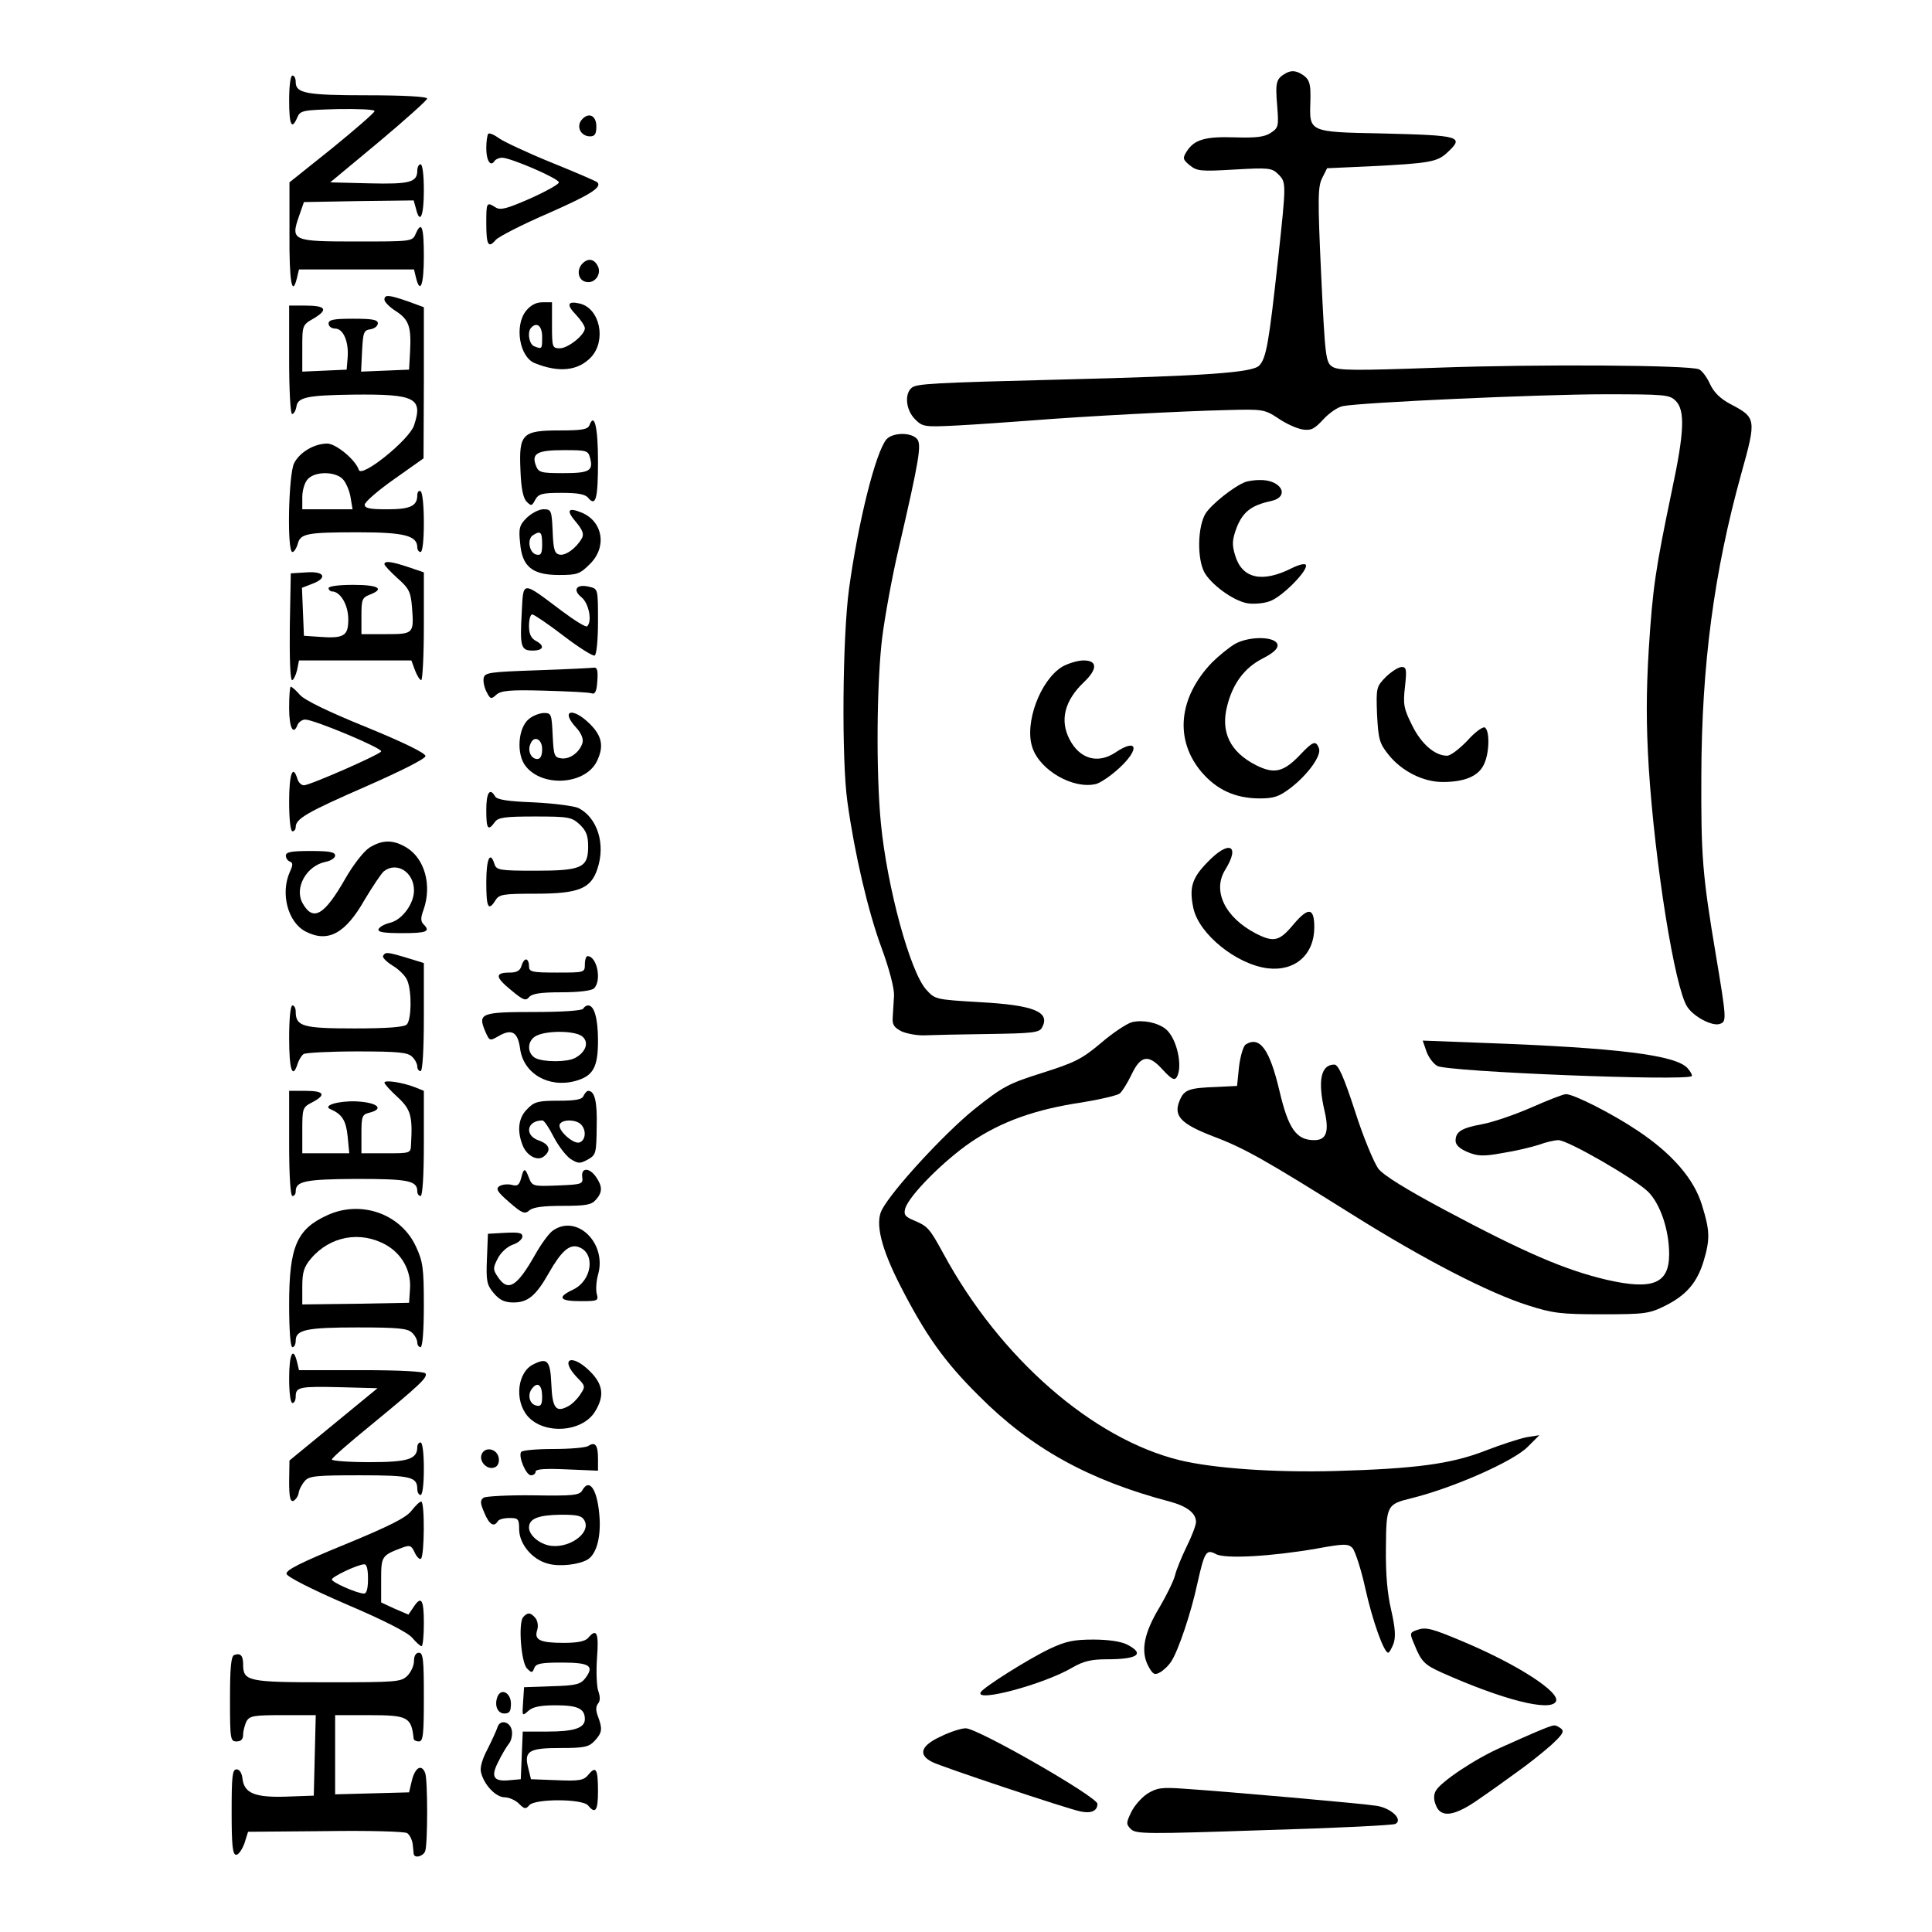 <?xml version="1.0" standalone="no"?>
<!DOCTYPE svg PUBLIC "-//W3C//DTD SVG 20010904//EN"
 "http://www.w3.org/TR/2001/REC-SVG-20010904/DTD/svg10.dtd">
<svg version="1.0" xmlns="http://www.w3.org/2000/svg"
 width="588pt" height="588pt" viewBox="0 0 588 588"
 preserveAspectRatio="xMidYMid meet">
<g transform="translate(0,588) scale(0.1,-0.1)"
fill="#000000" stroke="none">
<path d="M3915 5658 c-31 -17 -34 -27 -28 -99 5 -63 4 -68 -19 -83 -19 -13
-45 -16 -110 -14 -91 3 -124 -7 -147 -44 -12 -19 -11 -24 10 -41 22 -18 34
-19 136 -13 104 6 114 5 133 -14 25 -25 25 -25 0 -257 -28 -256 -36 -304 -58
-326 -22 -21 -159 -31 -597 -42 -400 -10 -445 -13 -460 -25 -23 -19 -18 -68
10 -96 23 -23 28 -24 127 -19 57 3 157 10 223 15 162 13 465 29 601 32 107 3
113 2 154 -25 23 -16 56 -31 74 -34 26 -4 36 1 63 30 17 19 44 38 60 41 54 11
599 36 795 36 185 0 199 -1 218 -20 29 -29 26 -96 -11 -270 -51 -244 -59 -299
-71 -486 -8 -134 -8 -228 0 -361 19 -293 79 -669 117 -727 20 -31 78 -61 100
-52 20 7 20 14 -13 211 -41 244 -45 300 -44 545 1 335 38 618 122 920 46 165
45 169 -33 210 -32 17 -51 36 -63 62 -9 20 -24 40 -33 44 -29 13 -489 16 -795
5 -253 -9 -303 -9 -321 3 -20 13 -22 27 -34 279 -11 235 -10 269 3 295 l15 30
133 6 c177 9 202 13 232 41 54 50 43 53 -203 59 -216 4 -216 5 -213 93 2 63
-2 74 -33 91 -15 7 -26 7 -40 0z"/>
<path d="M880 5575 c0 -77 8 -92 25 -52 9 21 17 22 123 25 61 1 112 -1 112 -6
0 -5 -58 -55 -129 -113 l-130 -104 0 -157 c-1 -146 8 -195 23 -133 l6 25 175
0 175 0 6 -25 c13 -52 24 -22 24 65 0 91 -7 109 -25 68 -10 -23 -13 -23 -179
-23 -196 0 -202 2 -176 77 l15 43 167 3 167 2 7 -25 c12 -50 24 -23 24 55 0
47 -4 80 -10 80 -5 0 -10 -8 -10 -19 0 -36 -23 -42 -146 -39 l-119 3 148 123
c81 68 147 127 147 132 0 6 -73 10 -181 10 -187 0 -219 6 -219 40 0 11 -4 20
-10 20 -6 0 -10 -32 -10 -75z"/>
<path d="M1770 5515 c-17 -21 -2 -50 26 -50 14 0 19 7 19 30 0 34 -24 45 -45
20z"/>
<path d="M1486 5473 c-3 -4 -6 -23 -6 -44 0 -38 13 -58 25 -39 3 5 14 10 23
10 26 0 172 -63 173 -75 1 -5 -38 -27 -87 -49 -71 -31 -91 -37 -106 -27 -27
17 -28 15 -28 -47 0 -68 6 -79 29 -52 9 10 81 47 160 81 127 56 164 79 149 94
-2 3 -65 30 -139 60 -74 30 -146 64 -160 74 -15 11 -29 17 -33 14z"/>
<path d="M1770 5075 c-16 -20 -9 -49 14 -53 27 -6 48 25 35 49 -12 23 -32 24
-49 4z"/>
<path d="M1170 4968 c0 -7 16 -23 35 -35 40 -26 47 -48 43 -124 l-3 -54 -73
-3 -73 -3 3 63 c3 57 5 63 26 66 12 2 22 10 22 18 0 11 -17 14 -75 14 -60 0
-75 -3 -75 -15 0 -8 9 -15 20 -15 25 0 42 -40 38 -89 l-3 -36 -67 -3 -68 -3 0
71 c0 70 0 71 35 91 45 27 37 39 -26 39 l-49 0 0 -165 c0 -95 4 -165 9 -165 5
0 11 10 13 22 4 29 32 35 173 37 189 2 213 -10 185 -94 -15 -44 -160 -161
-168 -135 -10 31 -70 80 -96 80 -39 0 -84 -26 -101 -60 -17 -34 -22 -270 -5
-270 5 0 12 11 16 24 8 32 26 36 184 36 140 0 180 -10 180 -46 0 -8 5 -14 10
-14 6 0 10 36 10 89 0 50 -4 93 -10 96 -5 3 -10 -2 -10 -12 0 -33 -21 -43 -92
-43 -52 0 -68 3 -68 14 0 8 40 43 90 78 l89 63 1 230 0 230 -49 18 c-58 20
-71 21 -71 5z m-126 -547 c9 -10 20 -35 23 -55 l6 -36 -77 0 -76 0 0 37 c0 20
7 45 17 55 22 24 84 24 107 -1z"/>
<path d="M1601 4934 c-36 -45 -20 -140 26 -159 74 -30 132 -24 172 18 47 51
27 148 -34 163 -38 9 -42 -3 -12 -34 15 -16 27 -34 27 -41 0 -20 -51 -61 -76
-61 -23 0 -24 3 -24 70 l0 70 -29 0 c-20 0 -36 -9 -50 -26z m49 -79 c0 -38 0
-38 -24 -29 -16 6 -22 45 -9 57 17 18 33 5 33 -28z"/>
<path d="M1794 4586 c-5 -13 -23 -16 -90 -16 -115 0 -125 -10 -120 -121 2 -55
8 -85 19 -96 14 -14 16 -13 26 6 10 18 21 21 80 21 49 0 72 -4 81 -15 23 -28
30 -4 30 110 0 105 -11 151 -26 111z m2 -100 c10 -39 -2 -46 -82 -46 -68 0
-75 2 -83 23 -14 37 4 47 85 47 70 0 74 -1 80 -24z"/>
<path d="M2698 4543 c-33 -39 -86 -251 -114 -455 -20 -148 -23 -520 -5 -648
22 -159 63 -334 104 -445 24 -65 39 -124 38 -145 -1 -19 -3 -48 -4 -65 -2 -24
4 -32 27 -44 16 -7 48 -13 70 -12 23 1 110 3 194 4 131 2 155 4 163 19 27 48
-23 69 -190 78 -133 8 -135 8 -162 38 -49 54 -119 311 -138 506 -15 152 -13
428 4 566 8 63 30 185 50 270 64 276 70 317 56 334 -18 21 -74 20 -93 -1z"/>
<path d="M3790 4413 c-36 -14 -103 -68 -121 -96 -24 -40 -26 -135 -4 -178 20
-37 87 -87 131 -95 18 -3 49 -1 68 6 37 12 120 96 110 111 -3 5 -22 0 -42 -10
-91 -46 -152 -32 -173 39 -10 33 -9 47 5 85 19 47 44 67 104 80 60 13 32 66
-35 64 -15 0 -35 -3 -43 -6z"/>
<path d="M1603 4304 c-22 -22 -25 -32 -20 -77 6 -72 37 -97 119 -97 55 0 63 3
94 34 52 52 39 129 -26 156 -42 17 -48 7 -16 -30 19 -23 24 -36 17 -48 -16
-29 -49 -54 -68 -50 -15 3 -19 15 -21 71 -3 64 -4 67 -28 67 -14 0 -36 -12
-51 -26z m47 -80 c0 -28 -3 -35 -17 -32 -22 4 -30 47 -11 59 23 15 28 10 28
-27z"/>
<path d="M1170 4163 c0 -4 18 -23 40 -43 35 -31 40 -41 44 -89 6 -80 5 -81
-80 -81 l-74 0 0 55 c0 50 2 56 25 65 47 18 27 30 -50 30 -43 0 -75 -4 -75
-10 0 -5 5 -10 10 -10 26 0 50 -41 50 -85 0 -51 -13 -59 -91 -53 l-44 3 -3 73
-3 73 31 12 c48 18 38 39 -17 35 l-48 -3 -3 -162 c-1 -92 1 -163 7 -163 4 0
11 14 15 30 l6 30 171 0 171 0 11 -30 c6 -16 15 -30 19 -30 4 0 8 74 8 164 l0
164 -47 16 c-51 17 -73 20 -73 9z"/>
<path d="M1588 4017 c-6 -105 -3 -117 33 -117 34 0 38 15 9 30 -14 8 -20 21
-20 45 0 19 4 35 10 35 5 0 48 -29 95 -65 47 -36 90 -63 95 -60 6 4 10 50 10
105 0 97 0 98 -26 104 -39 10 -53 -9 -24 -32 22 -18 33 -73 17 -88 -4 -4 -39
18 -79 48 -121 91 -115 91 -120 -5z"/>
<path d="M3760 3921 c-19 -11 -51 -37 -72 -58 -102 -107 -114 -236 -30 -334
46 -53 101 -78 173 -79 47 0 61 5 97 32 53 41 95 99 86 121 -9 24 -18 21 -55
-18 -52 -55 -80 -62 -136 -34 -79 40 -109 101 -88 181 17 68 53 116 108 144
33 17 47 30 45 42 -5 25 -83 27 -128 3z"/>
<path d="M3233 3851 c-67 -41 -116 -172 -91 -246 23 -70 125 -128 194 -111 14
4 45 25 70 48 64 59 56 93 -11 48 -54 -36 -109 -20 -140 40 -30 58 -15 118 44
174 42 40 41 66 -1 66 -18 0 -47 -9 -65 -19z"/>
<path d="M1635 3840 c-146 -5 -160 -7 -163 -24 -2 -10 2 -29 9 -42 11 -22 14
-23 30 -8 14 12 40 15 145 12 71 -2 136 -5 144 -8 11 -4 16 5 18 38 2 30 0 41
-10 40 -7 -1 -85 -5 -173 -8z"/>
<path d="M4218 3820 c-29 -30 -30 -32 -27 -114 4 -76 7 -88 35 -123 40 -50
105 -83 165 -83 65 0 107 17 124 51 18 33 20 105 4 115 -6 3 -30 -14 -53 -40
-24 -25 -51 -46 -62 -46 -37 0 -79 36 -107 94 -25 50 -27 63 -21 116 6 53 4
60 -10 60 -10 0 -31 -14 -48 -30z"/>
<path d="M880 3725 c0 -61 13 -85 26 -50 4 8 14 15 23 15 27 0 237 -88 231
-97 -5 -10 -217 -103 -235 -103 -8 0 -17 9 -20 20 -14 45 -25 15 -25 -70 0
-53 4 -90 10 -90 6 0 10 6 10 13 0 25 34 45 215 124 109 48 180 84 180 92 0 9
-68 42 -180 88 -114 46 -188 82 -202 98 -12 14 -25 25 -28 25 -3 0 -5 -29 -5
-65z"/>
<path d="M1610 3692 c-34 -27 -39 -108 -10 -144 52 -66 185 -56 218 18 20 43
14 74 -22 110 -53 53 -92 43 -42 -11 14 -15 22 -33 19 -45 -8 -29 -39 -52 -65
-48 -21 3 -23 8 -26 71 -3 63 -4 67 -26 67 -13 0 -34 -8 -46 -18z m40 -92 c0
-20 -5 -30 -15 -30 -18 0 -30 24 -21 45 10 28 36 17 36 -15z"/>
<path d="M1480 3415 c0 -58 5 -66 26 -37 10 14 29 17 122 17 103 0 112 -2 136
-24 20 -19 26 -34 26 -67 0 -65 -19 -74 -162 -74 -108 0 -117 2 -123 20 -13
42 -25 17 -25 -55 0 -77 6 -90 28 -55 11 18 23 20 120 20 133 0 170 15 190 75
26 76 0 157 -58 186 -14 6 -74 14 -135 17 -79 3 -112 8 -118 18 -16 28 -27 12
-27 -41z"/>
<path d="M1124 3300 c-17 -11 -49 -52 -73 -94 -64 -112 -98 -132 -130 -75 -26
46 11 114 70 126 16 3 29 12 29 19 0 11 -18 14 -75 14 -58 0 -75 -3 -75 -14 0
-8 6 -16 12 -18 10 -4 10 -10 0 -32 -29 -65 -6 -153 48 -181 68 -35 121 -7
180 97 24 40 50 79 58 86 39 31 92 -2 92 -58 0 -40 -35 -88 -71 -98 -18 -4
-34 -13 -37 -20 -3 -9 17 -12 72 -12 75 0 87 5 65 27 -9 9 -9 20 0 44 26 74 4
155 -51 189 -41 25 -74 25 -114 0z"/>
<path d="M3675 3256 c-48 -49 -56 -78 -43 -140 17 -79 131 -171 226 -183 84
-10 142 42 142 125 0 60 -18 62 -63 9 -43 -52 -60 -56 -115 -28 -94 49 -133
130 -93 194 47 76 11 91 -54 23z"/>
<path d="M1166 2971 c-3 -5 10 -18 29 -30 19 -11 40 -32 45 -46 14 -36 12
-119 -2 -133 -8 -8 -58 -12 -159 -12 -157 0 -179 6 -179 51 0 10 -4 19 -10 19
-6 0 -10 -40 -10 -100 0 -95 10 -127 26 -77 4 12 12 25 18 29 6 4 79 8 163 8
125 0 154 -3 167 -16 9 -8 16 -22 16 -30 0 -8 5 -14 10 -14 6 0 10 62 10 165
l0 164 -52 16 c-60 18 -65 18 -72 6z"/>
<path d="M1780 2945 c0 -25 -1 -25 -85 -25 -78 0 -85 2 -85 20 0 11 -4 20 -9
20 -5 0 -11 -9 -14 -20 -4 -14 -14 -20 -35 -20 -46 0 -46 -13 3 -53 37 -31 45
-34 55 -22 9 11 35 15 99 15 54 0 92 5 99 12 24 24 9 98 -20 98 -4 0 -8 -11
-8 -25z"/>
<path d="M1775 2810 c-4 -6 -65 -10 -149 -10 -161 0 -172 -4 -150 -57 14 -32
14 -32 42 -16 40 23 58 12 65 -39 10 -75 86 -120 168 -98 54 15 69 41 69 123
0 66 -11 107 -30 107 -5 0 -12 -4 -15 -10z m-1 -86 c19 -18 8 -47 -24 -64 -24
-13 -96 -13 -121 0 -26 15 -25 54 4 68 35 17 123 15 141 -4z"/>
<path d="M3445 2769 c-17 -5 -59 -33 -95 -64 -57 -48 -79 -59 -177 -90 -104
-33 -120 -41 -209 -112 -90 -73 -248 -244 -280 -305 -21 -40 -3 -116 57 -233
76 -148 133 -229 238 -333 158 -159 334 -257 581 -322 52 -14 80 -35 80 -62 0
-10 -13 -44 -29 -76 -15 -31 -31 -70 -35 -87 -4 -16 -25 -59 -46 -95 -48 -79
-59 -134 -36 -179 14 -27 20 -30 36 -21 11 6 27 21 35 34 21 32 60 147 79 236
22 98 27 106 57 90 28 -15 169 -7 307 17 82 15 95 15 108 2 8 -9 26 -63 39
-122 22 -100 57 -197 70 -197 3 0 10 12 16 27 7 20 6 46 -7 103 -12 51 -17
111 -16 190 1 128 3 132 77 150 126 31 311 112 355 157 l35 35 -38 -6 c-21 -4
-77 -22 -126 -41 -105 -41 -214 -55 -457 -62 -186 -5 -371 8 -474 33 -265 65
-547 311 -719 629 -42 77 -48 83 -88 100 -29 12 -33 18 -28 37 12 40 118 146
200 202 93 63 197 100 339 121 55 9 106 21 114 27 8 7 24 33 36 58 28 59 52
62 95 14 26 -28 35 -33 42 -23 20 32 1 119 -33 147 -25 20 -70 29 -103 21z"/>
<path d="M3791 2701 c-7 -5 -16 -35 -20 -67 l-6 -59 -60 -3 c-87 -3 -101 -8
-115 -42 -19 -46 3 -70 101 -108 96 -36 159 -72 424 -238 220 -138 416 -239
536 -277 75 -24 100 -27 225 -27 130 0 144 2 192 26 64 32 97 70 117 136 20
67 19 93 -5 170 -24 80 -91 157 -196 227 -76 51 -194 111 -218 111 -8 0 -54
-18 -104 -40 -50 -22 -117 -45 -149 -51 -65 -12 -83 -23 -83 -51 0 -12 12 -24
36 -34 31 -13 48 -14 108 -3 39 6 88 18 110 25 21 8 48 14 59 14 29 0 233
-118 273 -157 37 -37 64 -116 64 -190 0 -90 -50 -110 -190 -78 -128 30 -252
84 -492 212 -118 63 -186 105 -203 126 -13 18 -46 96 -71 175 -35 107 -51 142
-63 142 -41 0 -51 -49 -30 -140 15 -64 6 -90 -31 -90 -55 0 -79 35 -106 150
-30 127 -60 168 -103 141z"/>
<path d="M4341 2681 c6 -18 21 -38 33 -45 29 -18 759 -47 775 -31 2 3 -4 14
-13 24 -36 40 -211 62 -623 77 l-183 7 11 -32z"/>
<path d="M1170 2585 c0 -4 18 -24 40 -44 40 -37 46 -57 41 -143 -1 -28 -1 -28
-76 -28 l-75 0 0 59 c0 55 2 59 26 65 45 12 21 31 -42 34 -55 2 -104 -13 -78
-24 35 -15 47 -34 52 -82 l5 -52 -72 0 -71 0 0 70 c0 67 1 70 30 85 44 23 37
35 -20 35 l-50 0 0 -160 c0 -100 4 -160 10 -160 6 0 10 6 10 14 0 31 28 37
184 38 158 0 186 -5 186 -38 0 -8 5 -14 10 -14 6 0 10 60 10 160 l0 160 -27
11 c-39 15 -93 23 -93 14z"/>
<path d="M1776 2545 c-4 -11 -22 -15 -76 -15 -62 0 -74 -3 -95 -25 -27 -26
-32 -65 -15 -109 12 -33 46 -52 66 -35 22 18 17 36 -16 48 -45 15 -37 61 11
61 5 0 20 -22 34 -50 14 -27 37 -57 51 -67 24 -15 29 -15 53 -2 25 14 26 19
27 99 2 78 -6 110 -26 110 -4 0 -10 -7 -14 -15z m-8 -87 c17 -17 15 -48 -4
-55 -19 -7 -70 40 -60 56 9 15 49 14 64 -1z"/>
<path d="M1586 2294 c-6 -21 -11 -25 -29 -20 -12 3 -29 1 -37 -4 -12 -8 -7
-17 30 -49 39 -34 47 -37 61 -25 11 10 42 14 101 14 70 0 88 3 101 18 21 23
21 41 1 70 -20 29 -46 29 -42 0 3 -22 -1 -23 -75 -26 -75 -3 -77 -2 -87 23
-12 32 -16 31 -24 -1z"/>
<path d="M995 2181 c-92 -42 -115 -96 -115 -271 0 -80 4 -130 10 -130 6 0 10
9 10 20 0 33 33 40 189 40 123 0 152 -3 165 -16 9 -8 16 -22 16 -30 0 -8 5
-14 10 -14 6 0 10 49 10 128 0 113 -3 133 -24 178 -46 100 -168 143 -271 95z
m180 -90 c48 -27 76 -78 73 -131 l-3 -45 -162 -3 -163 -2 0 54 c0 44 5 60 26
85 58 69 151 86 229 42z"/>
<path d="M1683 2135 c-12 -8 -36 -41 -54 -73 -56 -99 -83 -115 -114 -68 -15
22 -15 27 0 56 9 18 29 36 46 42 16 5 29 17 29 25 0 11 -12 13 -52 11 l-53 -3
-3 -76 c-3 -69 0 -80 21 -105 18 -21 33 -28 60 -28 43 0 68 20 107 89 38 67
63 89 90 80 53 -17 43 -102 -16 -130 -49 -23 -42 -35 22 -35 54 0 56 1 50 23
-3 13 -1 39 4 57 28 96 -64 186 -137 135z"/>
<path d="M880 1685 c0 -43 4 -75 10 -75 6 0 10 9 10 20 0 29 12 31 138 28
l111 -3 -134 -110 -134 -110 -1 -63 c0 -47 3 -63 13 -60 6 3 14 13 16 24 1 10
10 27 19 37 13 15 35 17 167 17 156 0 175 -5 175 -42 0 -10 5 -18 10 -18 6 0
10 33 10 80 0 47 -4 80 -10 80 -5 0 -10 -6 -10 -14 0 -37 -28 -46 -146 -46
-63 0 -114 4 -114 8 0 5 53 51 118 104 151 124 174 146 167 158 -4 6 -81 10
-195 10 l-190 0 -6 25 c-12 49 -24 24 -24 -50z"/>
<path d="M1624 1728 c-49 -23 -59 -109 -19 -157 49 -58 167 -51 206 13 29 47
25 82 -15 122 -56 56 -94 39 -40 -18 26 -26 26 -28 10 -52 -9 -14 -25 -30 -37
-36 -37 -20 -48 -6 -51 67 -3 72 -12 82 -54 61z m26 -99 c0 -24 -4 -30 -17
-27 -22 4 -29 34 -13 53 17 21 30 9 30 -26z"/>
<path d="M1790 1479 c-8 -5 -56 -9 -107 -9 -50 0 -94 -4 -97 -9 -9 -14 15 -71
30 -71 8 0 14 5 14 11 0 8 29 10 95 7 l95 -4 0 37 c0 42 -9 52 -30 38z"/>
<path d="M1466 1454 c-9 -22 17 -49 39 -40 10 3 15 15 13 28 -4 29 -42 37 -52
12z"/>
<path d="M1772 1344 c-8 -15 -29 -17 -148 -15 -77 1 -145 -3 -152 -7 -11 -8
-11 -16 2 -46 15 -36 29 -45 41 -26 3 6 19 10 36 10 26 0 29 -3 29 -34 0 -45
40 -93 88 -105 35 -10 95 -3 121 13 25 16 39 62 36 123 -5 86 -30 128 -53 87z
m7 -92 c21 -40 -53 -89 -111 -75 -32 8 -58 33 -58 54 0 27 28 38 97 39 51 0
64 -3 72 -18z"/>
<path d="M1253 1283 c-15 -21 -66 -47 -202 -103 -134 -55 -181 -78 -179 -90 2
-9 74 -46 183 -93 115 -49 187 -86 200 -102 12 -14 24 -25 28 -25 4 0 7 32 7
70 0 73 -8 85 -32 48 l-15 -22 -42 18 -41 19 0 68 c0 73 1 75 65 99 22 8 27 7
37 -15 6 -13 15 -22 19 -19 11 7 12 174 1 174 -5 0 -17 -12 -29 -27z m-133
-208 c0 -29 -4 -45 -12 -45 -20 0 -98 34 -98 43 0 8 77 45 98 46 8 1 12 -14
12 -44z"/>
<path d="M1592 958 c-15 -19 -6 -138 12 -156 14 -14 16 -14 22 1 5 14 20 17
84 17 85 0 100 -10 71 -48 -14 -18 -28 -22 -101 -24 l-85 -3 -3 -45 c-3 -43
-3 -44 16 -27 13 12 36 17 83 17 67 0 89 -10 89 -42 0 -27 -32 -38 -114 -38
l-75 0 -3 -72 -3 -73 -34 -3 c-49 -5 -58 10 -35 55 10 21 25 46 32 55 8 9 12
27 10 40 -4 28 -36 37 -44 11 -3 -10 -17 -40 -30 -66 -16 -30 -24 -57 -20 -71
9 -38 45 -76 72 -76 13 0 33 -9 43 -19 17 -17 21 -18 32 -5 17 20 162 20 179
-1 22 -27 30 -16 30 43 0 68 -6 79 -29 51 -14 -17 -26 -20 -95 -17 l-80 3 -8
33 c-14 53 1 62 98 62 73 0 86 3 104 22 23 25 24 36 10 74 -7 18 -7 30 0 39 7
8 7 21 1 38 -5 13 -7 59 -4 101 6 77 -1 92 -27 61 -9 -10 -31 -15 -74 -15 -73
0 -91 9 -81 39 4 13 1 28 -5 36 -15 18 -24 19 -38 3z"/>
<path d="M4312 919 c-22 -8 -22 -10 -7 -45 21 -52 31 -61 84 -85 184 -82 328
-119 346 -88 17 26 -109 109 -273 179 -106 45 -122 49 -150 39z"/>
<path d="M3195 862 c-65 -31 -200 -116 -210 -132 -20 -33 193 24 279 75 33 19
57 25 104 25 95 0 118 16 62 45 -18 9 -56 15 -102 15 -60 0 -84 -5 -133 -28z"/>
<path d="M713 843 c-10 -3 -13 -40 -13 -134 0 -122 1 -129 20 -129 14 0 20 7
20 21 0 11 5 29 10 40 10 17 22 19 111 19 l100 0 -3 -122 -3 -123 -84 -3 c-95
-3 -128 10 -133 55 -2 17 -9 28 -18 28 -13 0 -15 -21 -15 -130 0 -103 3 -130
14 -130 7 0 18 16 25 35 l11 35 235 2 c129 2 241 -1 249 -6 8 -5 15 -20 17
-33 1 -12 3 -26 3 -30 2 -15 29 -8 35 8 8 20 8 218 0 238 -11 28 -30 17 -40
-21 l-9 -38 -112 -3 -113 -3 0 121 0 120 104 0 c118 0 128 -6 135 -72 1 -5 8
-8 16 -8 13 0 15 22 15 135 0 113 -2 135 -15 135 -9 0 -15 -9 -15 -25 0 -14
-9 -34 -20 -45 -19 -19 -33 -20 -244 -20 -243 0 -256 3 -256 55 0 26 -8 35
-27 28z"/>
<path d="M1514 716 c-10 -26 0 -51 21 -51 16 0 20 7 20 30 0 33 -30 49 -41 21z"/>
<path d="M4710 623 c-16 -6 -41 -16 -141 -61 -80 -35 -184 -105 -199 -132 -7
-12 -7 -27 0 -44 15 -40 57 -34 132 19 35 24 88 62 118 84 30 21 75 57 100 79
37 34 42 43 30 52 -17 11 -18 11 -40 3z"/>
<path d="M2863 595 c-61 -28 -70 -56 -25 -78 27 -14 407 -141 450 -150 32 -7
52 1 52 23 0 21 -364 230 -401 230 -13 0 -48 -11 -76 -25z"/>
<path d="M3492 421 c-18 -12 -40 -37 -49 -56 -16 -33 -16 -37 -1 -52 15 -15
49 -15 405 -3 213 6 394 15 400 19 24 13 -13 48 -57 55 -43 7 -451 43 -585 52
-69 5 -84 3 -113 -15z"/>
</g>
</svg>
